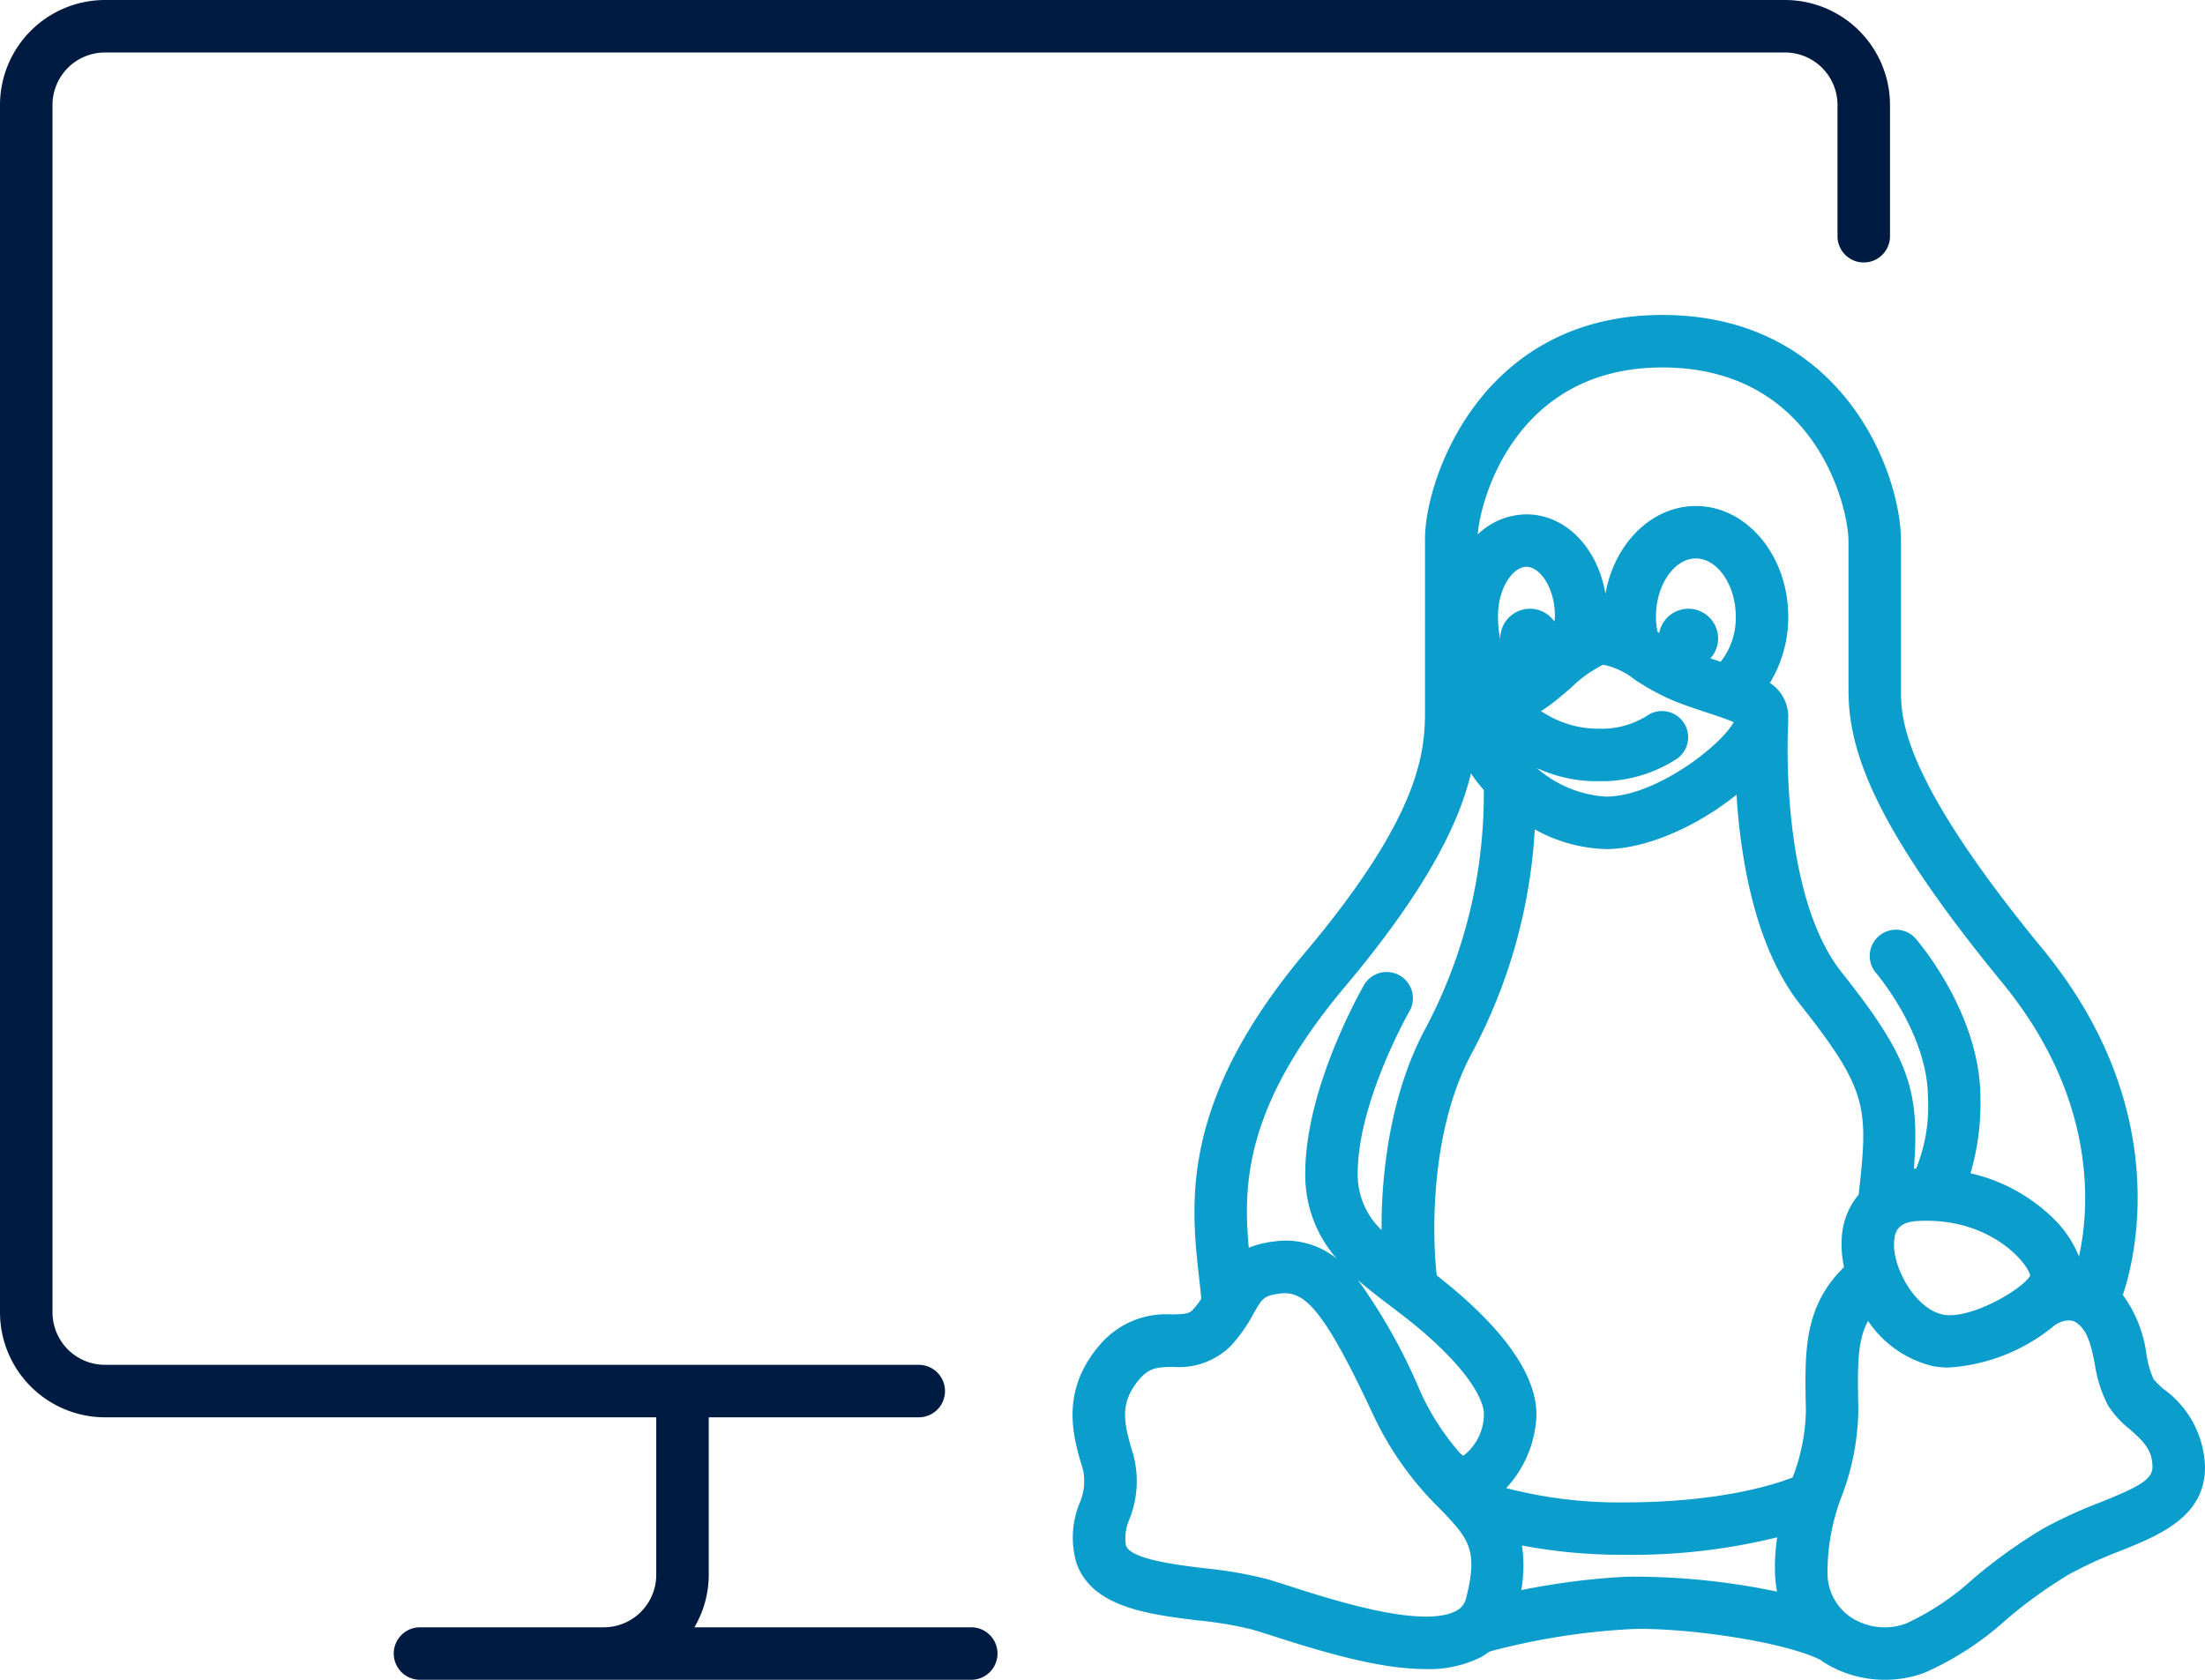 <?xml version="1.0" encoding="UTF-8"?>
<svg xmlns="http://www.w3.org/2000/svg" id="ICON" viewBox="0 0 168 128">
  <title>operating-system-linux</title>
  <g id="linux-hosting">
    <path d="M136,0H8A8.009,8.009,0,0,0,0,8v92a8.009,8.009,0,0,0,8,8H50v12a4,4,0,0,1-4,4H32a2,2,0,0,0,0,4H74a2,2,0,0,0,0-4H52.908A7.927,7.927,0,0,0,54,120V108H70a2,2,0,0,0,0-4H8a4,4,0,0,1-4-4V8A4,4,0,0,1,8,4H136a4,4,0,0,1,4,4V18a2,2,0,0,0,4,0V8A8.009,8.009,0,0,0,136,0Z" style="fill:#001b41"></path>
    <path d="M164.88,105.873a5.989,5.989,0,0,1-.8-.783,7.262,7.262,0,0,1-.542-1.916,9.876,9.876,0,0,0-1.8-4.505c.8-2.33,4.047-13.982-6.1-26.347C144.838,59.184,144.838,54.7,144.838,52.544V41.251c0-5.4-4.579-17.251-18.183-17.251-13.8,0-18.083,12.5-18.083,17.058V53.779c.01,3.151.026,7.91-9.127,18.795-9.586,11.4-8.718,19.141-8.085,24.794.061.546.12,1.077.168,1.6a6.129,6.129,0,0,1-.649.835c-.262.282-.5.335-1.582.357a6.624,6.624,0,0,0-5.538,2.361c-3.036,3.577-1.991,7.017-1.228,9.53a4.265,4.265,0,0,1-.29,2.523,6.923,6.923,0,0,0-.227,4.524c1.186,3.385,5.489,3.914,9.286,4.381a28.329,28.329,0,0,1,4.141.7c.468.137,1.048.323,1.709.535,4,1.283,8.08,2.468,11.457,2.468a8.83,8.83,0,0,0,4.309-.948,5.479,5.479,0,0,0,.553-.382,52.1,52.1,0,0,1,10.661-1.707c3.517-.183,11.378.8,14.542,2.319.066.046.125.1.193.144A8.706,8.706,0,0,0,143.615,128a8.556,8.556,0,0,0,3.086-.567,23.225,23.225,0,0,0,6.135-4,35.426,35.426,0,0,1,4.854-3.495A31.428,31.428,0,0,1,161.5,118.2c3.048-1.226,6.5-2.616,6.5-6.4A7.553,7.553,0,0,0,164.88,105.873Zm-27.287,1.615a14.949,14.949,0,0,1-1.01,5.095c-1.32.52-5.509,1.9-12.852,1.9a34.242,34.242,0,0,1-8.973-1.09,8.623,8.623,0,0,0,2.3-5.448c.129-3.87-3.972-7.936-7.589-10.756-.312-2.552-.648-10.83,2.7-16.993A41.083,41.083,0,0,0,116.936,63.2a11.82,11.82,0,0,0,5.417,1.5c3.164,0,7.081-1.82,9.951-4.145.305,4.828,1.392,11.618,4.883,16.025,5.2,6.561,5.155,7.888,4.425,14.448a5.58,5.58,0,0,0-1.284,3.231,8.134,8.134,0,0,0,.17,2.291C137.425,99.592,137.491,102.9,137.593,107.488Zm-31.588-7.919.68.518c4.774,3.649,6.418,6.44,6.375,7.722a4.035,4.035,0,0,1-1.555,3.112.988.988,0,0,1-.322-.261,19,19,0,0,1-2.931-4.536,43.336,43.336,0,0,0-4.788-8.583C104.275,98.255,105.143,98.916,106.005,99.569Zm20.162-52.58c0-2.4,1.394-4.435,3.042-4.435s3.041,2.031,3.041,4.435a5.4,5.4,0,0,1-1.153,3.438c-.258-.084-.519-.171-.78-.26a2.262,2.262,0,1,0-3.9-1.936l-.128-.081A6.1,6.1,0,0,1,126.167,46.989Zm2.206,8.221a2,2,0,0,0-2.721-.775,6.492,6.492,0,0,1-3.837,1.091A7.679,7.679,0,0,1,117.6,54.3l-.2-.105a13.23,13.23,0,0,0,1.179-.847c.391-.319.766-.639,1.129-.949a9.428,9.428,0,0,1,2.439-1.747,5.6,5.6,0,0,1,2.381,1.118,18.061,18.061,0,0,0,2.987,1.627c.878.355,1.76.644,2.539.9.669.22,1.523.5,2.036.735-.957,1.765-5.944,5.67-9.741,5.67a8.826,8.826,0,0,1-5.263-2.181,10.8,10.8,0,0,0,4.725,1.005,10.47,10.47,0,0,0,5.783-1.6A2,2,0,0,0,128.373,55.21Zm-9.939-7.843a2.264,2.264,0,0,0-4.129,1.286c0,.038.009.073.011.109a8.225,8.225,0,0,1-.181-1.823c0-2.145,1.145-3.748,2.168-3.748s2.167,1.6,2.167,3.748C118.47,47.084,118.445,47.223,118.434,47.367Zm25.882,47.206c.068-.876.416-1.472,1.889-1.539,5.382-.245,8.225,3.127,8.483,4.164-.654,1.11-4.628,3.383-6.661,2.97C145.962,99.747,144.156,96.608,144.316,94.573ZM126.655,28c11.659,0,14.183,10.622,14.183,13.251V52.544c0,4.192,1.417,9.8,11.7,22.317,7.34,8.941,6.653,17.294,5.861,20.886a8.416,8.416,0,0,0-1.965-2.915,13.173,13.173,0,0,0-6.3-3.427,18.922,18.922,0,0,0,.756-5.788c-.026-6.429-4.782-11.921-4.984-12.151A2,2,0,0,0,142.9,74.1c.04.045,3.973,4.619,3.993,9.531a12.56,12.56,0,0,1-.9,5.409c-.06,0-.114.016-.173.021.474-6.021-.405-8.535-5.5-14.965-4.831-6.1-4.084-18.9-4.075-19.027a2.045,2.045,0,0,0-.012-.3c0-.043.015-.089.015-.131a3.056,3.056,0,0,0-1.4-2.6,9.628,9.628,0,0,0,1.4-5.045c0-4.651-3.158-8.435-7.041-8.435-3.381,0-6.211,2.87-6.886,6.683-.6-3.5-3.029-6.046-6.02-6.046a5.4,5.4,0,0,0-3.714,1.533C112.8,37.977,115.526,28,126.655,28ZM102.507,75.148c6.357-7.558,8.7-12.593,9.566-16.219a10.421,10.421,0,0,0,.978,1.262,38.027,38.027,0,0,1-4.4,18.093c-2.716,5-3.414,11.091-3.389,15.443a5.809,5.809,0,0,1-1.815-4.394c.03-5.447,3.926-12.251,3.966-12.319a2,2,0,0,0-3.462-2c-.182.314-4.469,7.782-4.5,14.3a9.631,9.631,0,0,0,2.4,6.6A6.165,6.165,0,0,0,97.077,94.6a7.525,7.525,0,0,0-1.933.477C94.682,90.021,94.964,84.119,102.507,75.148ZM98.373,120.9c-.7-.224-1.315-.422-1.811-.566a31.507,31.507,0,0,0-4.773-.83c-2.244-.276-5.635-.693-6-1.733a3.522,3.522,0,0,1,.281-2.045,7.857,7.857,0,0,0,.288-4.841c-.75-2.469-1.1-3.955.451-5.781.775-.913,1.412-.925,2.569-.949a5.58,5.58,0,0,0,4.429-1.631,12,12,0,0,0,1.707-2.437c.642-1.135.776-1.37,2.034-1.52a2.91,2.91,0,0,1,.347-.021c1.664,0,3.165,1.616,6.73,9.266a24.6,24.6,0,0,0,5.109,7.181c2.126,2.222,2.922,3.053,1.974,6.767a1.4,1.4,0,0,1-.729.969C108.446,124.132,101.643,121.949,98.373,120.9Zm25.563-.756a54.85,54.85,0,0,0-8.028,1.022,10.542,10.542,0,0,0,.049-3.4,40.891,40.891,0,0,0,7.774.708,46.086,46.086,0,0,0,11.673-1.33,15.24,15.24,0,0,0-.16,2.872,9.145,9.145,0,0,0,.148,1.266A53.089,53.089,0,0,0,123.936,120.145ZM160,114.487a35.319,35.319,0,0,0-4.285,1.965,39.243,39.243,0,0,0-5.4,3.869,20.073,20.073,0,0,1-5.058,3.377,4.686,4.686,0,0,1-4.2-.439,4.052,4.052,0,0,1-1.819-3.4,16.225,16.225,0,0,1,1.108-5.916,19.006,19.006,0,0,0,1.241-6.641c-.075-3.372-.055-5.2.745-6.646a8.251,8.251,0,0,0,4.893,3.433h0a6.229,6.229,0,0,0,1.238.117,13.988,13.988,0,0,0,7.744-2.945c.13-.1.247-.2.367-.3.156-.1,1.028-.618,1.66-.152.814.6,1.063,1.593,1.376,3.156a9.966,9.966,0,0,0,1.007,3.141,7.413,7.413,0,0,0,1.621,1.776c1.091.958,1.759,1.611,1.759,2.917C164,112.777,162.782,113.369,160,114.487Z" style="fill:#0b9dcc"></path>
  </g>
</svg>
